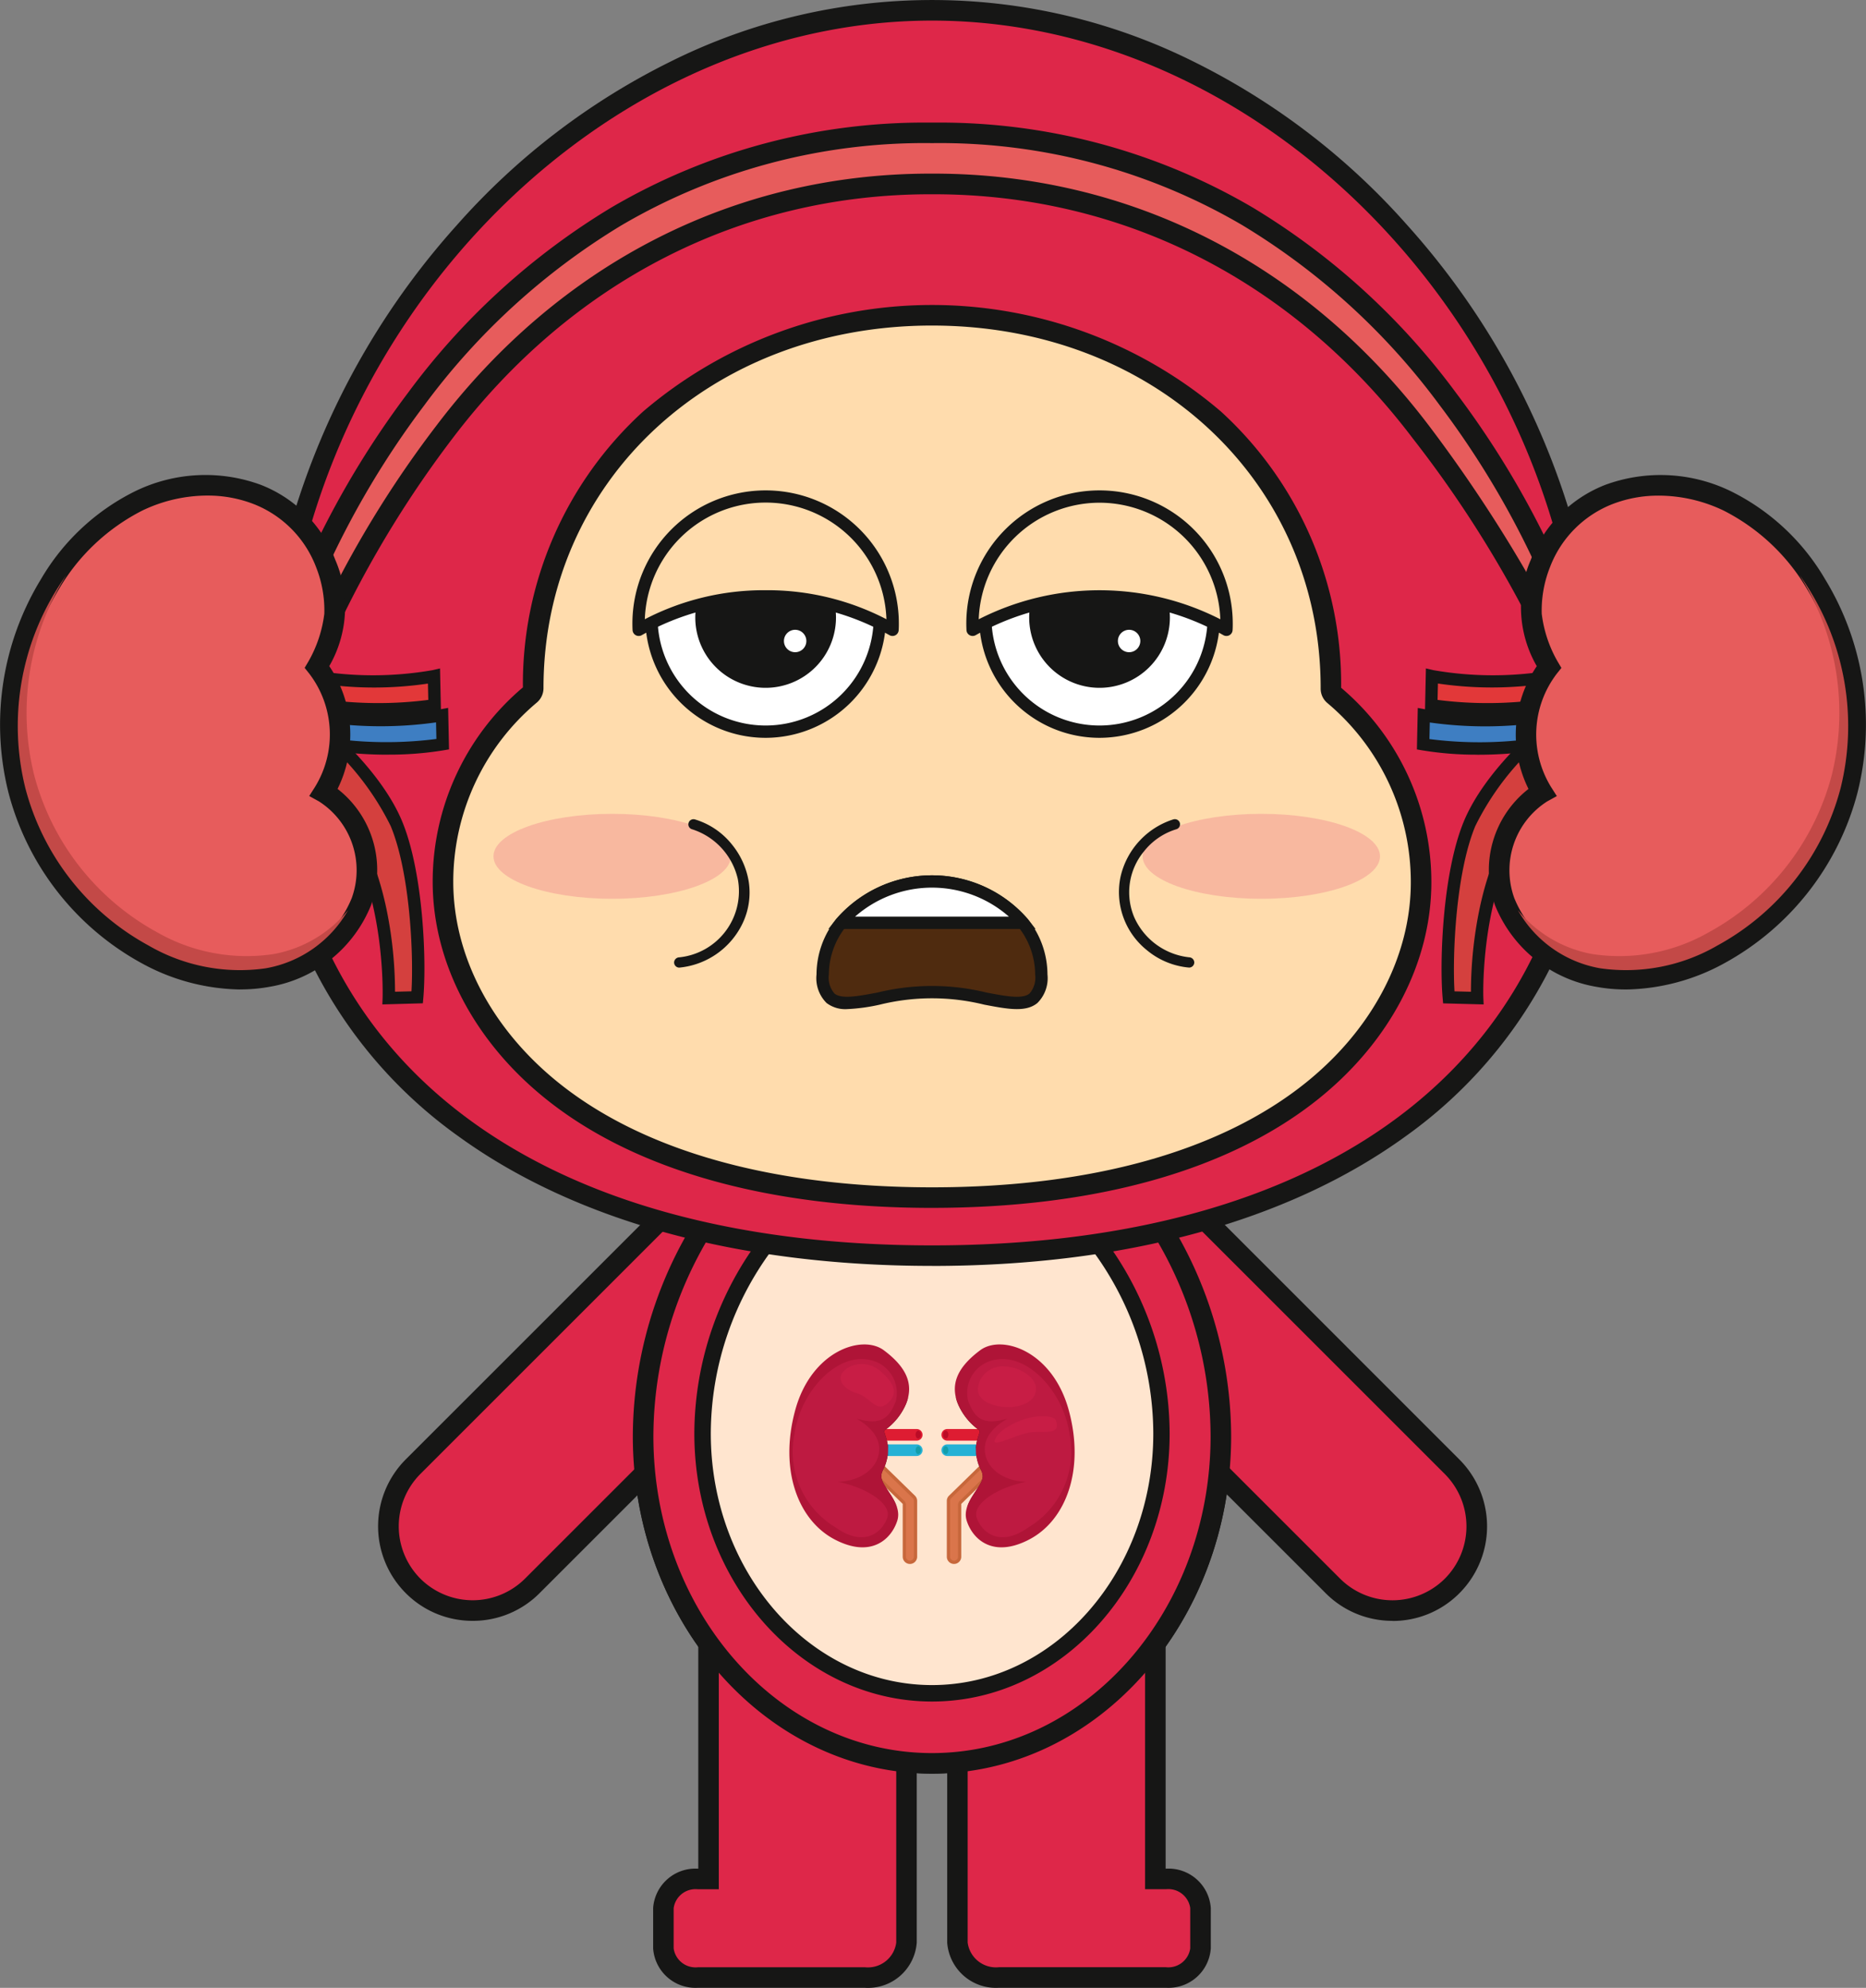 <svg id="그룹_44653" data-name="그룹 44653" xmlns="http://www.w3.org/2000/svg" width="140.846" height="150.073" viewBox="0 0 140.846 150.073">
    <rect x="0" y="0" width="140.846" height="150.073" fill="#808080" stroke="none"/>
    <defs>
        <clipPath id="clip-path">
            <path id="사각형_17046" data-name="사각형 17046" class="cls-1" d="M0 0h140.846v150.073H0z"/>
        </clipPath>
        <clipPath id="clip-path-3">
            <path id="사각형_17040" data-name="사각형 17040" class="cls-1" d="M0 0h17.918v6.415H0z"/>
        </clipPath>
        <clipPath id="clip-path-4">
            <path id="사각형_17041" data-name="사각형 17041" class="cls-1" d="M0 0h17.917v6.415H0z"/>
        </clipPath>
        <clipPath id="clip-path-5">
            <path id="사각형_17042" data-name="사각형 17042" class="cls-1" d="M0 0h4.397v3.068H0z"/>
        </clipPath>
        <clipPath id="clip-path-6">
            <path id="사각형_17043" data-name="사각형 17043" class="cls-1" d="M0 0h4.713v1.993H0z"/>
        </clipPath>
        <clipPath id="clip-path-7">
            <path id="사각형_17044" data-name="사각형 17044" class="cls-1" d="M0 0h4.016v3.211H0z"/>
        </clipPath>
        <style>
            .cls-1{fill:none}.cls-2{clip-path:url(#clip-path)}.cls-4{fill:#161615}.cls-5{fill:#de2749}.cls-7{fill:#ffdcad}.cls-8{opacity:.3}.cls-10{fill:#e76481}.cls-12{fill:#c7673b}.cls-13{fill:#da754b}.cls-14{fill:#25b1d5}.cls-15{fill:#de1c32}.cls-16{fill:#bb0b26}.cls-17{fill:#129daa}.cls-18{fill:#570d11}.cls-19{fill:#af1437}.cls-20{fill:#be1a41}.cls-21{opacity:.47}.cls-23{fill:#d3204a}.cls-26{fill:#e75c5c}.cls-27{fill:#e23839}.cls-28{fill:#3e7ec2}.cls-29{fill:#d4403e}.cls-30{fill:#c34947}.cls-31{fill:#fff}
        </style>
    </defs>
    <g id="그룹_44607" data-name="그룹 44607" class="cls-2">
        <g id="그룹_44606" data-name="그룹 44606">
            <g id="그룹_44605" data-name="그룹 44605" class="cls-2">
                <path id="패스_68563" data-name="패스 68563" d="M356.485 553.54c0 13.64-9.762 24.7-21.8 24.7s-21.8-11.058-21.8-24.7 9.762-26.688 21.8-26.688 21.8 13.048 21.8 26.688" transform="translate(-264.334 -445.112)" style="fill:#dd171e"/>
                <path id="패스_68564" data-name="패스 68564" class="cls-4" d="M330.456 574.789c-12.451 0-22.58-11.427-22.58-25.473a30.968 30.968 0 0 1 6.555-18.941c4.366-5.5 10.057-8.522 16.026-8.522s11.66 3.027 16.025 8.522a30.968 30.968 0 0 1 6.555 18.941c0 14.046-10.129 25.473-22.58 25.473m0-51.385c-5.485 0-10.745 2.818-14.811 7.936a29.39 29.39 0 0 0-6.218 17.976c0 13.19 9.433 23.922 21.029 23.922s21.029-10.732 21.029-23.922a29.391 29.391 0 0 0-6.218-17.976c-4.065-5.117-9.325-7.936-14.811-7.936" transform="translate(-260.11 -440.888)"/>
                <path id="패스_68565" data-name="패스 68565" class="cls-5" d="M510.906 576.149a6.363 6.363 0 0 0 0-9L485.859 542.1a6.364 6.364 0 1 0-9 9l25.048 25.048a6.364 6.364 0 0 0 9 0" transform="translate(-401.301 -456.422)"/>
                <path id="패스_68566" data-name="패스 68566" class="cls-4" d="M502.183 574.583a7.092 7.092 0 0 1-5.048-2.091l-25.048-25.047a7.139 7.139 0 0 1 10.1-10.1l25.044 25.055a7.147 7.147 0 0 1 0 10.1 7.091 7.091 0 0 1-5.048 2.091m-25.048-37.772a5.585 5.585 0 0 0-3.951 9.536l25.048 25.045a5.6 5.6 0 0 0 7.9 0 5.594 5.594 0 0 0 0-7.9l-25.048-25.048a5.572 5.572 0 0 0-3.951-1.634" transform="translate(-397.077 -452.216)"/>
                <path id="패스_68567" data-name="패스 68567" class="cls-5" d="M190.794 576.149a6.363 6.363 0 0 1 0-9l25.048-25.049a6.364 6.364 0 1 1 9 9l-25.048 25.048a6.364 6.364 0 0 1-9 0" transform="translate(-159.618 -456.422)"/>
                <path id="패스_68568" data-name="패스 68568" class="cls-4" d="M191.088 574.583a7.092 7.092 0 0 1-5.048-2.091 7.147 7.147 0 0 1 0-10.1l25.048-25.047a7.139 7.139 0 1 1 10.1 10.1l-25.048 25.047a7.092 7.092 0 0 1-5.048 2.091m-3.951-3.188a5.594 5.594 0 0 0 7.9 0l25.048-25.048a5.588 5.588 0 0 0-7.9-7.9l-25.048 25.048a5.6 5.6 0 0 0 0 7.9z" transform="translate(-155.412 -452.216)"/>
                <path id="패스_68569" data-name="패스 68569" class="cls-5" d="M468.918 770.614h8.689a2.915 2.915 0 0 1 3.127 2.639v19.658h.8a2.429 2.429 0 0 1 2.606 2.2v3.043a2.429 2.429 0 0 1-2.606 2.2h-12.616a2.914 2.914 0 0 1-3.128-2.639v-24.46a2.915 2.915 0 0 1 3.128-2.639" transform="translate(-393.524 -651.055)"/>
                <path id="패스_68570" data-name="패스 68570" class="cls-4" d="M477.312 796.9h-12.618a3.688 3.688 0 0 1-3.9-3.415v-24.46a3.688 3.688 0 0 1 3.9-3.414h8.689a3.688 3.688 0 0 1 3.9 3.414v18.882h.026a3.2 3.2 0 0 1 3.382 2.975v3.043a3.2 3.2 0 0 1-3.382 2.975m-12.618-29.738a2.153 2.153 0 0 0-2.352 1.863v24.46a2.153 2.153 0 0 0 2.352 1.863h12.618a1.668 1.668 0 0 0 1.83-1.423v-3.043a1.668 1.668 0 0 0-1.83-1.423h-1.578v-20.431a2.153 2.153 0 0 0-2.352-1.863z" transform="translate(-389.3 -646.831)"/>
                <path id="패스_68571" data-name="패스 68571" class="cls-5" d="M337.981 770.614h-8.689a2.915 2.915 0 0 0-3.127 2.639v19.658h-.8a2.429 2.429 0 0 0-2.606 2.2v3.043a2.429 2.429 0 0 0 2.606 2.2h12.618a2.914 2.914 0 0 0 3.127-2.639v-24.46a2.915 2.915 0 0 0-3.127-2.639" transform="translate(-272.682 -651.055)"/>
                <path id="패스_68572" data-name="패스 68572" class="cls-4" d="M333.757 796.9h-12.618a3.2 3.2 0 0 1-3.382-2.975v-3.043a3.2 3.2 0 0 1 3.382-2.975h.026v-18.879a3.688 3.688 0 0 1 3.9-3.414h8.689a3.688 3.688 0 0 1 3.9 3.414v24.46a3.688 3.688 0 0 1-3.9 3.415m-12.618-7.441a1.668 1.668 0 0 0-1.83 1.423v3.043a1.668 1.668 0 0 0 1.83 1.423h12.618a2.153 2.153 0 0 0 2.352-1.863v-24.46a2.153 2.153 0 0 0-2.352-1.863h-8.689a2.153 2.153 0 0 0-2.352 1.863v20.434z" transform="translate(-268.458 -646.831)"/>
                <path id="패스_68573" data-name="패스 68573" class="cls-5" d="M356.485 553.54c0 13.64-9.762 24.7-21.8 24.7s-21.8-11.058-21.8-24.7 9.762-26.688 21.8-26.688 21.8 13.048 21.8 26.688" transform="translate(-264.334 -445.112)"/>
                <path id="패스_68574" data-name="패스 68574" class="cls-4" d="M330.456 574.789c-12.451 0-22.58-11.427-22.58-25.473a30.968 30.968 0 0 1 6.555-18.941c4.366-5.5 10.057-8.522 16.026-8.522s11.66 3.027 16.025 8.522a30.968 30.968 0 0 1 6.555 18.941c0 14.046-10.129 25.473-22.58 25.473m0-51.385c-5.485 0-10.745 2.818-14.811 7.936a29.39 29.39 0 0 0-6.218 17.976c0 13.19 9.433 23.922 21.029 23.922s21.029-10.732 21.029-23.922a29.391 29.391 0 0 0-6.218-17.976c-4.065-5.117-9.325-7.936-14.811-7.936" transform="translate(-260.11 -440.888)"/>
                <path id="패스_68575" data-name="패스 68575" d="M376.434 582.129c0 10.833-7.753 19.615-17.317 19.615s-17.317-8.782-17.317-19.615 7.753-21.2 17.317-21.2 17.317 10.362 17.317 21.2" transform="translate(-288.77 -473.906)" style="fill:#ffe5cf"/>
                <path id="패스_68576" data-name="패스 68576" class="cls-4" d="M355.738 598.985c-9.891 0-17.937-9.078-17.937-20.235a24.6 24.6 0 0 1 5.207-15.046c3.468-4.366 7.989-6.77 12.731-6.77s9.263 2.4 12.731 6.77a24.6 24.6 0 0 1 5.207 15.046c0 11.158-8.047 20.235-17.938 20.235m0-40.81c-4.355 0-8.531 2.238-11.759 6.3a23.337 23.337 0 0 0-4.937 14.274c0 10.474 7.49 18.994 16.7 18.994s16.7-8.521 16.7-18.994a23.336 23.336 0 0 0-4.937-14.274c-3.228-4.063-7.4-6.3-11.759-6.3" transform="translate(-285.392 -470.527)"/>
                <path id="패스_68577" data-name="패스 68577" class="cls-5" d="M231.653 59.1c0 27.551-22.334 39.915-49.885 39.915S131.883 86.654 131.883 59.1 154.217 5 181.768 5s49.885 26.553 49.885 54.1" transform="translate(-111.422 -4.224)"/>
                <path id="패스_68578" data-name="패스 68578" class="cls-4" d="M177.544 95.57c-14.542 0-26.9-3.379-35.729-9.773a34.981 34.981 0 0 1-10.929-12.71 40.249 40.249 0 0 1-4-18.207 57.7 57.7 0 0 1 14.809-37.9 52.691 52.691 0 0 1 16.094-12.32 44.234 44.234 0 0 1 39.517 0A52.689 52.689 0 0 1 213.4 16.979a57.7 57.7 0 0 1 14.8 37.901 40.252 40.252 0 0 1-4 18.207A34.983 34.983 0 0 1 213.273 85.8c-8.832 6.394-21.187 9.773-35.729 9.773m0-94.018c-26.161 0-49.109 24.92-49.109 53.328 0 24.507 18.359 39.139 49.109 39.139s49.109-14.631 49.109-39.139c0-28.409-22.948-53.328-49.109-53.328" transform="translate(-107.197)"/>
                <path id="패스_68579" data-name="패스 68579" class="cls-7" d="M282.735 182.116a.64.64 0 0 1-.229-.493v-.029c0-16.626-13.478-28.154-30.1-28.154s-30.1 11.528-30.1 28.154a.65.65 0 0 1-.234.5 18.414 18.414 0 0 0-6.577 14.122c0 10.194 9.56 23.839 36.914 23.839s36.914-13.616 36.914-23.809a18.414 18.414 0 0 0-6.582-14.126" transform="translate(-182.056 -129.634)"/>
                <path id="패스_68580" data-name="패스 68580" class="cls-4" d="M248.179 216.6c-12.4 0-22.5-2.859-29.2-8.269-5.394-4.351-8.488-10.308-8.488-16.346a19.2 19.2 0 0 1 6.81-14.68 27.853 27.853 0 0 1 9.071-20.825 33.584 33.584 0 0 1 43.618 0 27.854 27.854 0 0 1 9.071 20.854 19.2 19.2 0 0 1 6.81 14.68c0 6.035-3.094 11.987-8.488 16.331-6.705 5.4-16.8 8.254-29.2 8.254m0-66.612c-16.72 0-29.328 11.77-29.328 27.378a1.423 1.423 0 0 1-.51 1.091 17.653 17.653 0 0 0-6.3 13.529c0 5.566 2.883 11.083 7.91 15.138 6.428 5.184 16.189 7.925 28.228 7.925s21.8-2.735 28.228-7.911c5.027-4.048 7.91-9.561 7.91-15.123a17.652 17.652 0 0 0-6.305-13.533 1.412 1.412 0 0 1-.5-1.09v-.025c0-15.608-12.608-27.378-29.328-27.378m30.87 27.412zm-.048-.1z" transform="translate(-177.832 -125.41)"/>
                <g id="그룹_44592" data-name="그룹 44592" class="cls-8" transform="translate(37.249 61.441)">
                    <g id="그룹_44591" data-name="그룹 44591">
                        <g id="그룹_44590" data-name="그룹 44590" style="clip-path:url(#clip-path-3)">
                            <path id="패스_68581" data-name="패스 68581" class="cls-10" d="M258 399.222c0 1.771-4.011 3.207-8.959 3.207s-8.959-1.436-8.959-3.207 4.011-3.207 8.959-3.207 8.959 1.436 8.959 3.207" transform="translate(-240.084 -396.015)"/>
                        </g>
                    </g>
                </g>
                <g id="그룹_44595" data-name="그룹 44595" class="cls-8" transform="translate(86.245 61.441)">
                    <g id="그룹_44594" data-name="그룹 44594">
                        <g id="그룹_44593" data-name="그룹 44593" style="clip-path:url(#clip-path-4)">
                            <path id="패스_68582" data-name="패스 68582" class="cls-10" d="M573.808 399.222c0 1.771-4.011 3.207-8.959 3.207s-8.959-1.436-8.959-3.207 4.011-3.207 8.959-3.207 8.959 1.436 8.959 3.207" transform="translate(-555.89 -396.015)"/>
                        </g>
                    </g>
                </g>
                <path id="패스_68583" data-name="패스 68583" class="cls-12" d="M421.9 709.461a.545.545 0 0 0-.385.93l2.606 2.538v3.988a.544.544 0 1 0 1.089 0V712.7a.544.544 0 0 0-.16-.385l-2.765-2.7a.544.544 0 0 0-.385-.16" transform="translate(-355.983 -599.39)"/>
                <path id="패스_68584" data-name="패스 68584" class="cls-13" d="M426.005 718.555a.3.3 0 0 1-.3-.3v-3.988l-.074-.176-2.606-2.539a.3.3 0 0 1 .424-.42l2.768 2.7a.3.3 0 0 1 .085.209v4.214a.3.3 0 0 1-.3.3" transform="translate(-357.323 -600.729)"/>
                <path id="패스_68585" data-name="패스 68585" class="cls-14" d="M416.021 703.716h-5.064a.439.439 0 1 1 0-.878h5.064a.439.439 0 1 1 0 .878" transform="translate(-346.827 -593.794)"/>
                <path id="패스_68586" data-name="패스 68586" class="cls-15" d="M416.021 696.245h-5.064a.439.439 0 1 1 0-.878h5.064a.439.439 0 0 1 0 .878" transform="translate(-346.827 -587.482)"/>
                <path id="패스_68587" data-name="패스 68587" class="cls-16" d="M445.785 696.492c0 .163-.092.3-.2.3s-.2-.133-.2-.3.092-.3.2-.3.2.133.2.3" transform="translate(-376.276 -588.183)"/>
                <path id="패스_68588" data-name="패스 68588" class="cls-17" d="M445.785 704.058c0 .163-.092.3-.2.3s-.2-.133-.2-.3.092-.3.2-.3.2.133.2.3" transform="translate(-376.276 -594.575)"/>
                <path id="패스_68589" data-name="패스 68589" class="cls-18" d="M436.97 736.914a.394.394 0 0 0 0 .067v-.067" transform="translate(-369.174 -622.583)"/>
                <path id="패스_68590" data-name="패스 68590" class="cls-18" d="M429.956 679.505c-.342 1.109-2.109 2.326-2.19 2.455s.678 1 .661 1.674c.028-.818-.344-1.366-.275-1.561a4.7 4.7 0 0 0 1.627-2 3.263 3.263 0 0 0 .176-.563" transform="translate(-361.393 -574.081)"/>
                <path id="패스_68591" data-name="패스 68591" class="cls-18" d="M426.289 708.025c.017-.458.309-.53.477-1.536a2.6 2.6 0 0 0 .034-.335c-.021.679-.931 1.881-.966 2.208-.03.278 1.3 1.137 1.648 2.063-.284-.952-1.217-1.784-1.194-2.4" transform="translate(-359.767 -596.595)"/>
                <path id="패스_68592" data-name="패스 68592" class="cls-12" d="M463.943 709.461a.545.545 0 0 1 .385.93l-2.606 2.538v3.988a.544.544 0 1 1-1.089 0V712.7a.544.544 0 0 1 .16-.385l2.765-2.7a.544.544 0 0 1 .385-.16" transform="translate(-389.167 -599.39)"/>
                <path id="패스_68593" data-name="패스 68593" class="cls-13" d="M462.516 718.555a.3.3 0 0 0 .3-.3v-3.988l.074-.176 2.606-2.539a.3.3 0 0 0-.424-.42l-2.768 2.7a.3.3 0 0 0-.085.209v4.214a.3.3 0 0 0 .3.3" transform="translate(-390.505 -600.729)"/>
                <path id="패스_68594" data-name="패스 68594" class="cls-14" d="M458.453 703.716h5.064a.439.439 0 1 0 0-.878h-5.064a.439.439 0 0 0 0 .878" transform="translate(-386.954 -593.794)"/>
                <path id="패스_68595" data-name="패스 68595" class="cls-15" d="M458.453 696.245h5.064a.439.439 0 0 0 0-.878h-5.064a.439.439 0 0 0 0 .878" transform="translate(-386.954 -587.482)"/>
                <path id="패스_68596" data-name="패스 68596" class="cls-16" d="M458.815 696.492c0 .163.092.3.2.3s.2-.133.2-.3-.092-.3-.2-.3-.2.133-.2.3" transform="translate(-387.631 -588.183)"/>
                <path id="패스_68597" data-name="패스 68597" class="cls-17" d="M458.815 704.058c0 .163.092.3.2.3s.2-.133.2-.3-.092-.3-.2-.3-.2.133-.2.3" transform="translate(-387.631 -594.575)"/>
                <path id="패스_68598" data-name="패스 68598" class="cls-18" d="M469.85 736.914a.38.38 0 0 1 0 .067v-.067" transform="translate(-396.954 -622.583)"/>
                <path id="패스_68599" data-name="패스 68599" class="cls-18" d="M464.914 679.505c.342 1.109 2.108 2.326 2.19 2.455s-.678 1-.662 1.674c-.028-.818.344-1.366.275-1.561a4.7 4.7 0 0 1-1.628-2 3.257 3.257 0 0 1-.176-.563" transform="translate(-392.784 -574.081)"/>
                <path id="패스_68600" data-name="패스 68600" class="cls-18" d="M471.564 708.025c-.017-.458-.309-.53-.477-1.536a2.6 2.6 0 0 1-.034-.335c.021.679.931 1.881.966 2.208.03.278-1.3 1.137-1.648 2.063.284-.952 1.217-1.784 1.194-2.4" transform="translate(-397.393 -596.595)"/>
                <path id="패스_68601" data-name="패스 68601" class="cls-19" d="M390.972 664.152c-.031.822 1.641 2.028 1.2 3.391s-1.955 2.851-4.723 1.4-4.2-5.257-2.979-9.749 5.057-5.749 6.686-4.536 2.317 2.5 1.679 4.049a4.705 4.705 0 0 1-1.628 2.005c-.079.221.41.9.241 1.9s-.46 1.078-.477 1.536" transform="translate(-324.45 -552.722)"/>
                <path id="패스_68602" data-name="패스 68602" class="cls-20" d="M392.086 661.527a2.54 2.54 0 0 1 1.5 2.974c-.445 1.1-.937 1.92-2.974 1.312 1.171.679 1.9 1.575 1.686 2.684s-1.335 2.023-3.091 2.093c2.178.421 4.051 1.663 3.747 2.669s-1.639 2.389-3.911.773a6.666 6.666 0 0 1-3.115-7.005c.468-3.393 3.489-6.554 6.159-5.5" transform="translate(-325.971 -558.718)"/>
                <path id="패스_68603" data-name="패스 68603" class="cls-19" d="M466.628 664.152c.031.822-1.641 2.028-1.2 3.391s1.955 2.851 4.723 1.4 4.2-5.257 2.979-9.749-5.057-5.749-6.686-4.536-2.317 2.5-1.679 4.049a4.7 4.7 0 0 0 1.628 2.005c.078.221-.41.9-.241 1.9s.46 1.078.477 1.536" transform="translate(-392.457 -552.722)"/>
                <path id="패스_68604" data-name="패스 68604" class="cls-20" d="M471.886 661.527a2.54 2.54 0 0 0-1.5 2.974c.445 1.1.937 1.92 2.974 1.312-1.171.679-1.9 1.575-1.686 2.684s1.335 2.023 3.091 2.093c-2.178.421-4.051 1.663-3.747 2.669s1.639 2.389 3.911.773a6.666 6.666 0 0 0 3.115-7.005c-.468-3.393-3.489-6.554-6.159-5.5" transform="translate(-397.307 -558.718)"/>
                <g id="그룹_44598" data-name="그룹 44598" class="cls-21" transform="translate(73.801 103.16)">
                    <g id="그룹_44597" data-name="그룹 44597">
                        <g id="그룹_44596" data-name="그룹 44596" style="clip-path:url(#clip-path-5)">
                            <path id="패스_68605" data-name="패스 68605" class="cls-23" d="M480.081 666.6c0 .863-.923 1.382-2.093 1.382s-2.3-.484-2.3-1.347a1.855 1.855 0 0 1 1.962-1.721c1.17 0 2.435.823 2.435 1.686" transform="translate(-475.684 -664.914)"/>
                        </g>
                    </g>
                </g>
                <g id="그룹_44601" data-name="그룹 44601" class="cls-21" transform="translate(75.067 106.923)">
                    <g id="그룹_44600" data-name="그룹 44600">
                        <g id="그룹_44599" data-name="그룹 44599" style="clip-path:url(#clip-path-6)">
                            <path id="패스_68606" data-name="패스 68606" class="cls-23" d="M488.466 689.463c-.137-.362-1.493-.422-2.6 0s-1.874 1-2.017 1.546 1.736-.528 2.755-.633 2.3.247 1.862-.913" transform="translate(-483.841 -689.169)"/>
                        </g>
                    </g>
                </g>
                <g id="그룹_44604" data-name="그룹 44604" class="cls-21" transform="translate(63.451 102.976)">
                    <g id="그룹_44603" data-name="그룹 44603">
                        <g id="그룹_44602" data-name="그룹 44602" style="clip-path:url(#clip-path-7)">
                            <path id="패스_68607" data-name="패스 68607" class="cls-23" d="M409.543 664a2.107 2.107 0 0 1 2.4.246c1.209 1.015 1.352 1.8.527 2.488s-1.247-.508-2.283-.8-1.777-1.245-.643-1.93" transform="translate(-408.973 -663.731)"/>
                        </g>
                    </g>
                </g>
                <path id="패스_68608" data-name="패스 68608" class="cls-26" d="m233.548 111.807-3.873-.208 2.4-6.791c-.521-1.66-4.292-9.228-10.618-17.585-9.273-12.25-22.411-18.748-36.784-18.748h-.259c-14.373 0-27.413 6.5-36.686 18.748a78.939 78.939 0 0 0-10.5 18.387l2.179 5.989-3.873.208-.369-6.815.088-.309A67.187 67.187 0 0 1 145.6 84.719a52.475 52.475 0 0 1 15.117-13.792 45.924 45.924 0 0 1 23.7-6.312h.259a45.925 45.925 0 0 1 23.7 6.312 52.474 52.474 0 0 1 15.116 13.792 67.178 67.178 0 0 1 10.346 19.964l.088.309z" transform="translate(-114.194 -54.59)"/>
                <path id="패스_68609" data-name="패스 68609" class="cls-4" d="m230.023 108.4-5.682-.3 2.653-7.512a86.392 86.392 0 0 0-10.414-17.116c-9-11.891-21.846-18.44-36.166-18.44h-.259c-14.257 0-27.066 6.549-36.068 18.44a80.207 80.207 0 0 0-10.292 17.912l2.443 6.716-5.693.305-.418-7.718.123-.433a68.079 68.079 0 0 1 10.473-20.219 53.241 53.241 0 0 1 15.341-13.993 46.69 46.69 0 0 1 24.091-6.42h.259a46.689 46.689 0 0 1 24.091 6.42 53.244 53.244 0 0 1 15.341 13.993 68 68 0 0 1 10.473 20.219l.123.433zm-3.529-1.743 2.064.111.32-5.911-.052-.184a66.266 66.266 0 0 0-10.219-19.71 51.7 51.7 0 0 0-14.892-13.593 45.159 45.159 0 0 0-23.3-6.2h-.259a45.16 45.16 0 0 0-23.3 6.2 51.7 51.7 0 0 0-14.891 13.591 66.347 66.347 0 0 0-10.219 19.71l-.052.184.321 5.911 2.053-.11-1.911-5.253.079-.251a80.273 80.273 0 0 1 10.618-18.623c9.3-12.288 22.55-19.055 37.3-19.055h.259c14.818 0 28.1 6.767 37.4 19.055 6.262 8.273 10.167 15.995 10.74 17.821l.077.247z" transform="translate(-109.937 -50.366)"/>
                <path id="패스_68610" data-name="패스 68610" class="cls-27" d="m696.4 328.874-.047 2.188a29.654 29.654 0 0 0 8.832-.042l.6-2.179a26.337 26.337 0 0 1-9.389.032" transform="translate(-588.314 -277.823)"/>
                <path id="패스_68611" data-name="패스 68611" class="cls-4" d="M697.866 328.7a25.027 25.027 0 0 1-4.172-.329l-.4-.068.068-3.163.559.131a26.211 26.211 0 0 0 9.208-.038l.719-.118-.878 3.164-.29.051a30.633 30.633 0 0 1-4.818.37m-3.62-1.183a29.642 29.642 0 0 0 7.99-.06l.332-1.2a27.855 27.855 0 0 1-8.295.024z" transform="translate(-585.734 -274.678)"/>
                <path id="패스_68612" data-name="패스 68612" class="cls-28" d="m692.458 347.881-.047 2.188a29.656 29.656 0 0 0 8.832-.042l.6-2.179a29.45 29.45 0 0 1-9.389.032" transform="translate(-584.985 -293.881)"/>
                <path id="패스_68613" data-name="패스 68613" class="cls-4" d="M693.924 347.6a25 25 0 0 1-4.172-.328l-.4-.068.067-3.133.535.1a29.2 29.2 0 0 0 9.22-.031l.736-.141-.884 3.184-.29.051a30.638 30.638 0 0 1-4.818.37m-3.62-1.183a29.665 29.665 0 0 0 7.99-.06l.328-1.181a30.08 30.08 0 0 1-8.29-.01z" transform="translate(-582.404 -290.625)"/>
                <path id="패스_68614" data-name="패스 68614" class="cls-29" d="M705.987 362.242c-1.552 3.747-1.808 10.378-1.57 13.1l2.147.056s-.483-12.112 6.421-16.4l-1.374-3.852s-4.072 3.345-5.624 7.092" transform="translate(-595.063 -300.049)"/>
                <path id="패스_68615" data-name="패스 68615" class="cls-4" d="m704.51 371.634-3.06-.08-.036-.414c-.238-2.722-.012-9.424 1.6-13.322 1.579-3.811 5.589-7.133 5.759-7.273l.511-.42 1.723 4.829-.319.2c-6.6 4.1-6.207 15.867-6.2 15.985zm-2.2-.988 1.24.032a31.321 31.321 0 0 1 .639-6.209c.962-4.617 2.926-8.03 5.694-9.9l-1.021-2.861a20.709 20.709 0 0 0-4.986 6.469c-1.457 3.518-1.734 9.669-1.566 12.471" transform="translate(-592.524 -295.804)"/>
                <path id="패스_68616" data-name="패스 68616" class="cls-26" d="M746.734 237.342a11.426 11.426 0 0 0-8.992-.521 9.071 9.071 0 0 0-5.175 5.21 9.647 9.647 0 0 0-.674 3.839 10.348 10.348 0 0 0 1.319 3.983 8.366 8.366 0 0 0-.5 9.459 6.955 6.955 0 0 0-2.843 8.244 9.278 9.278 0 0 0 7.066 5.674 14.139 14.139 0 0 0 9.151-1.7 19.78 19.78 0 0 0 9.665-12.371 20.445 20.445 0 0 0-2.362-15.55 16.237 16.237 0 0 0-6.65-6.268" transform="translate(-616.296 -199.496)"/>
                <path id="패스_68617" data-name="패스 68617" class="cls-4" d="M734.737 269.938a12.1 12.1 0 0 1-2.238-.2 10.052 10.052 0 0 1-7.654-6.177 7.773 7.773 0 0 1 2.534-8.762 9.22 9.22 0 0 1 .626-9.268 8.933 8.933 0 0 1-.456-8.02 9.837 9.837 0 0 1 5.621-5.667 12.109 12.109 0 0 1 9.611.543 16.923 16.923 0 0 1 6.976 6.563 21.083 21.083 0 0 1 2.451 16.148 20.625 20.625 0 0 1-10.05 12.862 15.888 15.888 0 0 1-7.422 1.981m2.478-37.284a9.541 9.541 0 0 0-3.478.631 8.264 8.264 0 0 0-4.729 4.753 8.865 8.865 0 0 0-.629 3.534 9.545 9.545 0 0 0 1.212 3.627l.273.461-.334.419a7.564 7.564 0 0 0-.456 8.558l.445.7-.726.4a6.172 6.172 0 0 0-2.485 7.3 8.479 8.479 0 0 0 6.478 5.172 13.366 13.366 0 0 0 8.641-1.62 19.05 19.05 0 0 0 9.279-11.881 19.792 19.792 0 0 0-2.272-14.953 15.386 15.386 0 0 0-6.324-5.973 11.384 11.384 0 0 0-4.895-1.129" transform="translate(-612.008 -195.238)"/>
                <path id="패스_68618" data-name="패스 68618" class="cls-30" d="m759.712 279.673.123.2a19.537 19.537 0 0 1 2.326 14.9 19.024 19.024 0 0 1-9.3 11.9 13.6 13.6 0 0 1-8.8 1.634 9.435 9.435 0 0 1-5.6-3.313 8.893 8.893 0 0 0 6.234 4.393 13.743 13.743 0 0 0 8.832-1.725 19.024 19.024 0 0 0 9.3-11.9 19.538 19.538 0 0 0-2.326-14.9q-.37-.607-.788-1.186" transform="translate(-623.893 -236.282)"/>
                <path id="패스_68619" data-name="패스 68619" class="cls-27" d="m160.032 328.874.047 2.188a29.652 29.652 0 0 1-8.832-.042l-.6-2.179a26.338 26.338 0 0 0 9.389.032" transform="translate(-127.271 -277.823)"/>
                <path id="패스_68620" data-name="패스 68620" class="cls-4" d="M152.481 328.7a30.629 30.629 0 0 1-4.818-.37l-.29-.051-.878-3.164.719.118a26.2 26.2 0 0 0 9.208.038l.558-.13.068 3.163-.4.068a25.012 25.012 0 0 1-4.173.328m-4.369-1.243a29.67 29.67 0 0 0 7.989.06l-.027-1.232a27.853 27.853 0 0 1-8.295-.024z" transform="translate(-123.767 -274.678)"/>
                <path id="패스_68621" data-name="패스 68621" class="cls-28" d="m163.973 347.881.047 2.188a29.656 29.656 0 0 1-8.832-.042l-.6-2.179a29.45 29.45 0 0 0 9.389.032" transform="translate(-130.601 -293.881)"/>
                <path id="패스_68622" data-name="패스 68622" class="cls-4" d="M156.392 347.6a30.647 30.647 0 0 1-4.818-.37l-.29-.051-.883-3.184.736.141a29.233 29.233 0 0 0 9.22.031l.535-.1.067 3.133-.4.068a25.029 25.029 0 0 1-4.173.328m-4.37-1.243a29.687 29.687 0 0 0 7.99.06l-.027-1.251a30.062 30.062 0 0 1-8.29.01z" transform="translate(-127.067 -290.625)"/>
                <path id="패스_68623" data-name="패스 68623" class="cls-29" d="M154.75 362.242c1.552 3.747 1.808 10.378 1.57 13.1l-2.147.056s.483-12.112-6.421-16.4l1.374-3.852s4.072 3.345 5.624 7.092" transform="translate(-124.828 -300.049)"/>
                <path id="패스_68624" data-name="패스 68624" class="cls-4" d="m150.613 371.634.019-.5c0-.118.389-11.893-6.2-15.985l-.319-.2 1.723-4.829.512.42c.17.14 4.18 3.463 5.759 7.273 1.615 3.9 1.841 10.6 1.6 13.322l-.036.414zm-5.375-17.067c2.767 1.872 4.732 5.286 5.693 9.9a31.261 31.261 0 0 1 .639 6.209l1.241-.032c.168-2.8-.109-8.954-1.566-12.471a20.7 20.7 0 0 0-4.986-6.469z" transform="translate(-121.753 -295.804)"/>
                <path id="패스_68625" data-name="패스 68625" class="cls-26" d="M14.677 237.342a11.426 11.426 0 0 1 8.992-.521 9.071 9.071 0 0 1 5.175 5.21 9.647 9.647 0 0 1 .674 3.839 10.347 10.347 0 0 1-1.319 3.983 8.366 8.366 0 0 1 .5 9.459 6.955 6.955 0 0 1 2.843 8.244 9.278 9.278 0 0 1-7.066 5.674 14.139 14.139 0 0 1-9.15-1.7 19.779 19.779 0 0 1-9.661-12.37 20.445 20.445 0 0 1 2.362-15.55 16.237 16.237 0 0 1 6.65-6.268" transform="translate(-4.269 -199.496)"/>
                <path id="패스_68626" data-name="패스 68626" class="cls-4" d="M18.116 269.939a15.884 15.884 0 0 1-7.422-1.981A20.626 20.626 0 0 1 .644 255.1 21.082 21.082 0 0 1 3.1 238.948a16.923 16.923 0 0 1 6.976-6.563 12.108 12.108 0 0 1 9.611-.543 9.837 9.837 0 0 1 5.621 5.666 8.932 8.932 0 0 1-.456 8.02 9.219 9.219 0 0 1 .626 9.268 7.773 7.773 0 0 1 2.534 8.762 10.052 10.052 0 0 1-7.654 6.177 12.126 12.126 0 0 1-2.238.2m-2.478-37.284a11.382 11.382 0 0 0-4.894 1.129 15.385 15.385 0 0 0-6.324 5.973 19.791 19.791 0 0 0-2.272 14.953 19.049 19.049 0 0 0 9.279 11.881 13.364 13.364 0 0 0 8.641 1.62 8.48 8.48 0 0 0 6.478-5.172 6.172 6.172 0 0 0-2.485-7.3l-.726-.4.445-.7a7.563 7.563 0 0 0-.456-8.558l-.334-.419.273-.461a9.61 9.61 0 0 0 1.212-3.627 8.858 8.858 0 0 0-.629-3.534 8.264 8.264 0 0 0-4.729-4.753 9.541 9.541 0 0 0-3.478-.631" transform="translate(.001 -195.238)"/>
                <path id="패스_68627" data-name="패스 68627" class="cls-30" d="m12.3 279.673-.123.2a19.538 19.538 0 0 0-2.326 14.9 19.023 19.023 0 0 0 9.3 11.9 13.6 13.6 0 0 0 8.8 1.634 9.435 9.435 0 0 0 5.6-3.313 8.893 8.893 0 0 1-6.234 4.393 13.743 13.743 0 0 1-8.831-1.725 19.023 19.023 0 0 1-9.3-11.9 19.538 19.538 0 0 1 2.326-14.9q.37-.607.788-1.186" transform="translate(-7.278 -236.282)"/>
                <path id="패스_68628" data-name="패스 68628" class="cls-4" d="M329.305 399.35a5.141 5.141 0 0 1 3.457 3.763 5.017 5.017 0 0 1-4.422 5.907.4.4 0 0 0-.388.388.391.391 0 0 0 .388.388 5.915 5.915 0 0 0 4.814-3.411 5.409 5.409 0 0 0 .433-3.075 5.954 5.954 0 0 0-1.242-2.776 5.662 5.662 0 0 0-2.833-1.93.388.388 0 0 0-.206.748" transform="translate(-277.071 -336.745)"/>
                <path id="패스_68629" data-name="패스 68629" class="cls-4" d="M548.4 398.6a5.924 5.924 0 0 0-4 4.331 5.62 5.62 0 0 0 1.966 5.531 5.752 5.752 0 0 0 3.21 1.331.391.391 0 0 0 .388-.388.4.4 0 0 0-.388-.388 5.152 5.152 0 0 1-4.133-3 4.833 4.833 0 0 1 .711-4.98 4.943 4.943 0 0 1 2.457-1.688.388.388 0 0 0-.206-.748" transform="translate(-459.82 -336.745)"/>
                <path id="패스_68630" data-name="패스 68630" class="cls-31" d="M496.6 253.522a8.621 8.621 0 1 1-8.621-8.621 8.621 8.621 0 0 1 8.621 8.621" transform="translate(-404.986 -206.905)"/>
                <path id="패스_68631" data-name="패스 68631" class="cls-4" d="M485.443 260.073a9.086 9.086 0 1 1 9.086-9.087 9.1 9.1 0 0 1-9.086 9.087m0-17.242a8.156 8.156 0 1 0 8.156 8.156 8.165 8.165 0 0 0-8.156-8.156" transform="translate(-402.451 -204.37)"/>
                <path id="패스_68632" data-name="패스 68632" class="cls-4" d="M511.317 271.55a5.31 5.31 0 1 1-5.31-5.31 5.31 5.31 0 0 1 5.31 5.31" transform="translate(-423.014 -224.933)"/>
                <path id="패스_68633" data-name="패스 68633" class="cls-7" d="M482.7 249.161a18.578 18.578 0 0 1 9.578 2.524c.008-.156.012-.312.012-.47a9.59 9.59 0 0 0-19.18 0c0 .158 0 .314.012.47a18.58 18.58 0 0 1 9.578-2.524" transform="translate(-399.71 -204.137)"/>
                <path id="패스_68634" data-name="패스 68634" class="cls-4" d="M470.59 249.617a.466.466 0 0 1-.465-.443 10.619 10.619 0 0 1-.013-.492 10.055 10.055 0 0 1 20.111 0c0 .157 0 .318-.012.492a.465.465 0 0 1-.706.376 18.97 18.97 0 0 0-18.674 0 .465.465 0 0 1-.241.067m9.578-10.06a9.135 9.135 0 0 0-9.119 8.8 20.066 20.066 0 0 1 18.237 0 9.136 9.136 0 0 0-9.118-8.8" transform="translate(-397.175 -201.604)"/>
                <path id="패스_68635" data-name="패스 68635" class="cls-31" d="M545.549 307.311a.846.846 0 1 1-.846-.846.846.846 0 0 1 .846.846" transform="translate(-459.478 -258.918)"/>
                <path id="패스_68636" data-name="패스 68636" class="cls-31" d="M334.155 253.522a8.621 8.621 0 1 1-8.621-8.621 8.621 8.621 0 0 1 8.621 8.621" transform="translate(-267.744 -206.905)"/>
                <path id="패스_68637" data-name="패스 68637" class="cls-4" d="M323 260.073a9.086 9.086 0 1 1 9.086-9.087 9.1 9.1 0 0 1-9.086 9.087m0-17.242a8.156 8.156 0 1 0 8.155 8.156 8.165 8.165 0 0 0-8.155-8.156" transform="translate(-265.21 -204.37)"/>
                <path id="패스_68638" data-name="패스 68638" class="cls-4" d="M348.873 271.55a5.31 5.31 0 1 1-5.31-5.31 5.31 5.31 0 0 1 5.31 5.31" transform="translate(-285.773 -224.933)"/>
                <path id="패스_68639" data-name="패스 68639" class="cls-7" d="M320.258 249.161a18.578 18.578 0 0 1 9.578 2.524c.008-.156.012-.312.012-.47a9.59 9.59 0 0 0-19.18 0c0 .158 0 .314.012.47a18.579 18.579 0 0 1 9.578-2.524" transform="translate(-262.468 -204.137)"/>
                <path id="패스_68640" data-name="패스 68640" class="cls-4" d="M327.3 249.617a.465.465 0 0 1-.241-.067 18.97 18.97 0 0 0-18.673 0 .465.465 0 0 1-.706-.376 10.64 10.64 0 0 1-.012-.492 10.055 10.055 0 0 1 20.111 0c0 .158 0 .319-.013.493a.466.466 0 0 1-.465.443m-9.578-3.455a19.46 19.46 0 0 1 9.119 2.191 9.124 9.124 0 0 0-18.237 0 19.459 19.459 0 0 1 9.118-2.191" transform="translate(-259.934 -201.604)"/>
                <path id="패스_68641" data-name="패스 68641" class="cls-31" d="M383.1 307.311a.846.846 0 1 1-.846-.846.846.846 0 0 1 .846.846" transform="translate(-322.236 -258.918)"/>
                <path id="패스_68642" data-name="패스 68642" d="M416.739 435.947c0 3.874-3.693 1.337-8.252 1.337s-8.249 2.537-8.249-1.337a6.258 6.258 0 0 1 1.39-3.9 9.1 9.1 0 0 1 13.721 0 6.259 6.259 0 0 1 1.39 3.9" transform="translate(-338.142 -362.382)" style="fill:#4f2b0f"/>
                <path id="패스_68643" data-name="패스 68643" class="cls-4" d="M399.546 436.032a2.331 2.331 0 0 1-1.547-.46 2.64 2.64 0 0 1-.761-2.158 6.716 6.716 0 0 1 1.49-4.185 9.566 9.566 0 0 1 14.453 0 6.714 6.714 0 0 1 1.489 4.184 2.641 2.641 0 0 1-.76 2.158c-.873.723-2.258.459-4.011.125a16.429 16.429 0 0 0-7.889 0 14.166 14.166 0 0 1-2.463.336m6.406-9.171a8.229 8.229 0 0 0-6.492 2.943 5.793 5.793 0 0 0-1.291 3.609 1.83 1.83 0 0 0 .423 1.441c.536.444 1.79.2 3.243-.072a17.308 17.308 0 0 1 8.237 0c1.453.277 2.708.515 3.244.072a1.83 1.83 0 0 0 .423-1.441 5.792 5.792 0 0 0-1.29-3.609 8.234 8.234 0 0 0-6.5-2.944" transform="translate(-335.607 -359.848)"/>
                <path id="패스_68644" data-name="패스 68644" class="cls-31" d="M422.918 432.05H409.2a9.1 9.1 0 0 1 13.721 0" transform="translate(-345.711 -362.382)"/>
                <path id="패스_68645" data-name="패스 68645" class="cls-4" d="M418.664 429.981h-15.635l.591-.753a9.566 9.566 0 0 1 14.453 0zm-13.624-.931h11.613a8.794 8.794 0 0 0-11.613 0" transform="translate(-340.5 -359.848)"/>
            </g>
        </g>
    </g>
</svg>
